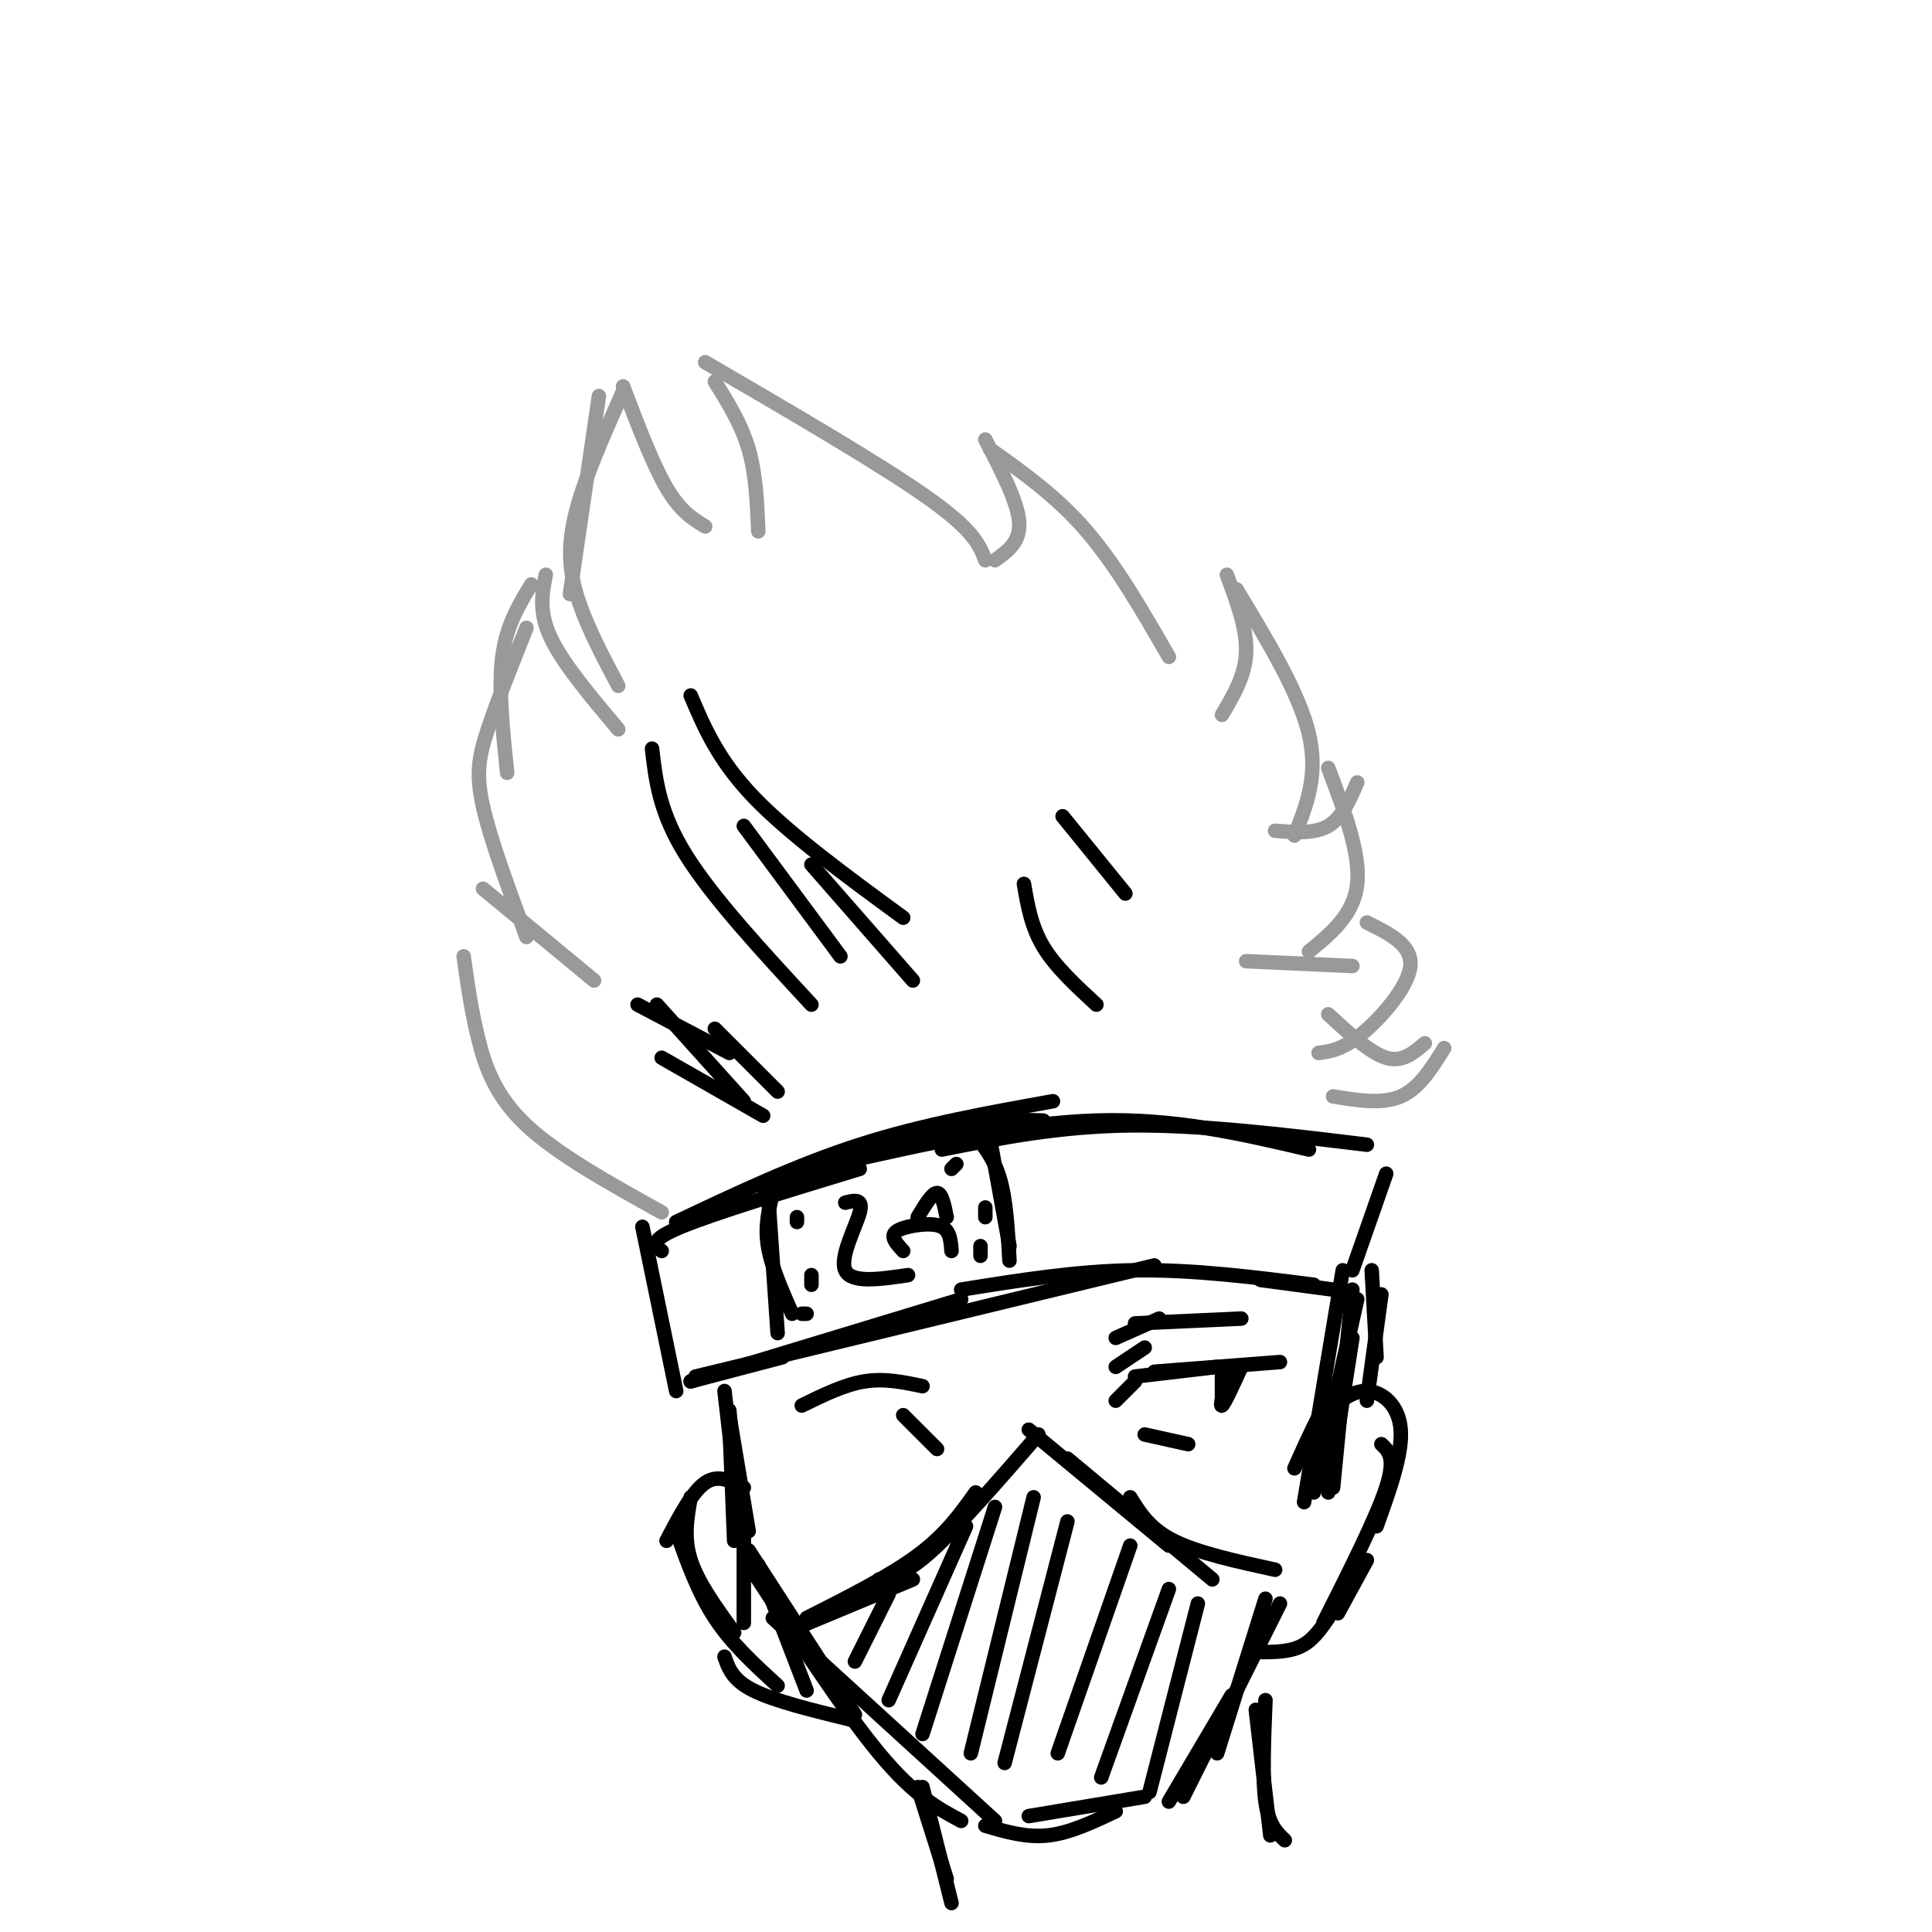 <svg viewBox='0 0 400 400' version='1.1' xmlns='http://www.w3.org/2000/svg' xmlns:xlink='http://www.w3.org/1999/xlink'><g fill='none' stroke='rgb(153,153,153)' stroke-width='3' stroke-linecap='round' stroke-linejoin='round'><path d='M137,251c-10.778,-5.978 -21.556,-11.956 -28,-18c-6.444,-6.044 -8.556,-12.156 -10,-18c-1.444,-5.844 -2.222,-11.422 -3,-17'/><path d='M100,184c0.000,0.000 23.000,19.000 23,19'/><path d='M109,194c-3.733,-10.089 -7.467,-20.178 -9,-27c-1.533,-6.822 -0.867,-10.378 1,-16c1.867,-5.622 4.933,-13.311 8,-21'/><path d='M105,160c-0.917,-8.750 -1.833,-17.500 -1,-24c0.833,-6.500 3.417,-10.750 6,-15'/><path d='M113,119c-0.750,3.833 -1.500,7.667 1,13c2.500,5.333 8.250,12.167 14,19'/><path d='M128,142c-3.044,-5.756 -6.089,-11.511 -8,-17c-1.911,-5.489 -2.689,-10.711 -1,-18c1.689,-7.289 5.844,-16.644 10,-26'/><path d='M118,123c0.000,0.000 6.000,-41.000 6,-41'/><path d='M129,80c3.083,8.083 6.167,16.167 9,21c2.833,4.833 5.417,6.417 8,8'/><path d='M157,110c-0.250,-5.917 -0.500,-11.833 -2,-17c-1.500,-5.167 -4.250,-9.583 -7,-14'/><path d='M146,75c18.167,10.583 36.333,21.167 46,28c9.667,6.833 10.833,9.917 12,13'/><path d='M206,116c2.667,-1.917 5.333,-3.833 5,-8c-0.333,-4.167 -3.667,-10.583 -7,-17'/><path d='M205,93c6.917,4.917 13.833,9.833 20,17c6.167,7.167 11.583,16.583 17,26'/><path d='M253,148c2.417,-4.083 4.833,-8.167 5,-13c0.167,-4.833 -1.917,-10.417 -4,-16'/><path d='M256,122c6.500,10.750 13.000,21.500 15,30c2.000,8.500 -0.500,14.750 -3,21'/><path d='M264,172c4.083,0.333 8.167,0.667 11,-1c2.833,-1.667 4.417,-5.333 6,-9'/><path d='M275,159c3.333,8.833 6.667,17.667 6,24c-0.667,6.333 -5.333,10.167 -10,14'/><path d='M258,199c0.000,0.000 22.000,1.000 22,1'/><path d='M283,191c4.711,2.333 9.422,4.667 9,9c-0.422,4.333 -5.978,10.667 -10,14c-4.022,3.333 -6.511,3.667 -9,4'/><path d='M275,210c4.333,4.000 8.667,8.000 12,9c3.333,1.000 5.667,-1.000 8,-3'/><path d='M299,217c-2.583,4.167 -5.167,8.333 -9,10c-3.833,1.667 -8.917,0.833 -14,0'/></g>
<g fill='none' stroke='rgb(0,0,0)' stroke-width='3' stroke-linecap='round' stroke-linejoin='round'><path d='M133,254c0.000,0.000 7.000,34.000 7,34'/><path d='M137,259c-1.417,-1.083 -2.833,-2.167 4,-5c6.833,-2.833 21.917,-7.417 37,-12'/><path d='M140,253c12.500,-5.917 25.000,-11.833 38,-16c13.000,-4.167 26.500,-6.583 40,-9'/><path d='M158,246c14.167,-4.833 28.333,-9.667 38,-12c9.667,-2.333 14.833,-2.167 20,-2'/><path d='M173,241c18.833,-4.250 37.667,-8.500 54,-9c16.333,-0.500 30.167,2.750 44,6'/><path d='M195,238c12.167,-2.417 24.333,-4.833 39,-5c14.667,-0.167 31.833,1.917 49,4'/><path d='M143,286c0.000,0.000 19.000,-5.000 19,-5'/><path d='M143,286c0.000,0.000 56.000,-17.000 56,-17'/><path d='M144,285c0.000,0.000 95.000,-23.000 95,-23'/><path d='M199,267c11.917,-1.917 23.833,-3.833 36,-4c12.167,-0.167 24.583,1.417 37,3'/><path d='M261,265c0.000,0.000 15.000,2.000 15,2'/><path d='M280,263c0.000,0.000 7.000,-20.000 7,-20'/><path d='M159,247c0.000,0.000 2.000,29.000 2,29'/><path d='M160,247c-0.833,3.417 -1.667,6.833 -1,11c0.667,4.167 2.833,9.083 5,14'/><path d='M201,234c2.333,2.750 4.667,5.500 6,10c1.333,4.500 1.667,10.750 2,17'/><path d='M205,236c0.000,0.000 4.000,22.000 4,22'/><path d='M165,253c0.000,0.000 0.000,-1.000 0,-1'/><path d='M168,264c0.000,0.000 0.000,2.000 0,2'/><path d='M166,272c0.000,0.000 1.000,0.000 1,0'/><path d='M197,242c0.000,0.000 1.000,-1.000 1,-1'/><path d='M204,250c0.000,0.000 0.000,2.000 0,2'/><path d='M203,258c0.000,0.000 0.000,2.000 0,2'/><path d='M175,249c1.889,-0.467 3.778,-0.933 3,2c-0.778,2.933 -4.222,9.267 -3,12c1.222,2.733 7.111,1.867 13,1'/><path d='M197,259c-0.155,-2.071 -0.310,-4.143 -2,-5c-1.690,-0.857 -4.917,-0.500 -7,0c-2.083,0.500 -3.024,1.143 -3,2c0.024,0.857 1.012,1.929 2,3'/><path d='M190,252c1.500,-2.500 3.000,-5.000 4,-5c1.000,0.000 1.500,2.500 2,5'/><path d='M150,288c0.000,0.000 3.000,26.000 3,26'/><path d='M151,294c0.000,0.000 1.000,25.000 1,25'/><path d='M151,292c0.000,0.000 2.000,23.000 2,23'/><path d='M151,293c0.000,0.000 4.000,24.000 4,24'/><path d='M154,314c0.000,0.000 0.000,22.000 0,22'/><path d='M157,324c0.000,0.000 10.000,26.000 10,26'/><path d='M155,321c0.000,0.000 22.000,34.000 22,34'/><path d='M155,324c9.833,15.083 19.667,30.167 27,39c7.333,8.833 12.167,11.417 17,14'/><path d='M160,335c0.000,0.000 46.000,42.000 46,42'/><path d='M204,378c4.250,1.250 8.500,2.500 13,2c4.500,-0.500 9.250,-2.750 14,-5'/><path d='M213,376c0.000,0.000 24.000,-4.000 24,-4'/><path d='M242,373c0.000,0.000 13.000,-22.000 13,-22'/><path d='M245,372c0.000,0.000 20.000,-40.000 20,-40'/><path d='M268,304c2.583,-5.750 5.167,-11.500 7,-14c1.833,-2.500 2.917,-1.750 4,-1'/><path d='M274,293c2.911,-2.556 5.822,-5.111 9,-5c3.178,0.111 6.622,2.889 7,8c0.378,5.111 -2.311,12.556 -5,20'/><path d='M286,299c1.500,1.417 3.000,2.833 1,9c-2.000,6.167 -7.500,17.083 -13,28'/><path d='M283,323c0.000,0.000 -6.000,11.000 -6,11'/><path d='M275,335c-1.667,2.417 -3.333,4.833 -6,6c-2.667,1.167 -6.333,1.083 -10,1'/><path d='M284,263c0.000,0.000 1.000,18.000 1,18'/><path d='M286,268c0.000,0.000 -3.000,22.000 -3,22'/><path d='M165,337c0.000,0.000 24.000,-10.000 24,-10'/><path d='M167,335c8.583,-4.333 17.167,-8.667 23,-13c5.833,-4.333 8.917,-8.667 12,-13'/><path d='M182,327c2.750,-0.500 5.500,-1.000 11,-6c5.500,-5.000 13.750,-14.500 22,-24'/><path d='M213,296c0.000,0.000 29.000,24.000 29,24'/><path d='M221,302c0.000,0.000 30.000,25.000 30,25'/><path d='M234,310c2.000,3.250 4.000,6.500 9,9c5.000,2.500 13.000,4.250 21,6'/><path d='M154,308c-2.667,-1.417 -5.333,-2.833 -8,-1c-2.667,1.833 -5.333,6.917 -8,12'/><path d='M143,310c-0.750,4.167 -1.500,8.333 0,13c1.500,4.667 5.250,9.833 9,15'/><path d='M140,317c2.250,6.333 4.500,12.667 8,18c3.500,5.333 8.250,9.667 13,14'/><path d='M150,343c0.833,2.417 1.667,4.833 6,7c4.333,2.167 12.167,4.083 20,6'/><path d='M280,267c0.000,0.000 -4.000,41.000 -4,41'/><path d='M278,263c0.000,0.000 -8.000,48.000 -8,48'/><path d='M281,269c0.000,0.000 -9.000,40.000 -9,40'/><path d='M280,277c0.000,0.000 -5.000,32.000 -5,32'/><path d='M184,330c0.000,0.000 -7.000,14.000 -7,14'/><path d='M200,316c0.000,0.000 -16.000,36.000 -16,36'/><path d='M206,312c0.000,0.000 -15.000,47.000 -15,47'/><path d='M214,310c0.000,0.000 -13.000,53.000 -13,53'/><path d='M221,315c0.000,0.000 -13.000,50.000 -13,50'/><path d='M234,320c0.000,0.000 -15.000,43.000 -15,43'/><path d='M242,329c0.000,0.000 -14.000,39.000 -14,39'/><path d='M248,332c0.000,0.000 -10.000,39.000 -10,39'/><path d='M262,331c0.000,0.000 -10.000,32.000 -10,32'/><path d='M190,370c0.000,0.000 6.000,19.000 6,19'/><path d='M191,370c0.000,0.000 6.000,24.000 6,24'/><path d='M260,354c0.000,0.000 3.000,26.000 3,26'/><path d='M262,352c-0.333,8.083 -0.667,16.167 0,21c0.667,4.833 2.333,6.417 4,8'/><path d='M158,231c0.000,0.000 -21.000,-12.000 -21,-12'/><path d='M132,208c0.000,0.000 19.000,10.000 19,10'/><path d='M136,208c0.000,0.000 18.000,20.000 18,20'/><path d='M148,213c0.000,0.000 13.000,13.000 13,13'/><path d='M168,208c-10.250,-11.083 -20.500,-22.167 -26,-31c-5.500,-8.833 -6.250,-15.417 -7,-22'/><path d='M143,144c2.833,6.667 5.667,13.333 13,21c7.333,7.667 19.167,16.333 31,25'/><path d='M154,171c0.000,0.000 20.000,27.000 20,27'/><path d='M168,179c0.000,0.000 21.000,24.000 21,24'/><path d='M227,208c-4.250,-3.917 -8.500,-7.833 -11,-12c-2.500,-4.167 -3.250,-8.583 -4,-13'/><path d='M220,169c0.000,0.000 13.000,16.000 13,16'/><path d='M231,277c0.000,0.000 9.000,-4.000 9,-4'/><path d='M235,274c0.000,0.000 22.000,-1.000 22,-1'/><path d='M191,287c-3.917,-0.833 -7.833,-1.667 -12,-1c-4.167,0.667 -8.583,2.833 -13,5'/><path d='M231,290c0.000,0.000 4.000,-4.000 4,-4'/><path d='M235,285c0.000,0.000 17.000,-2.000 17,-2'/><path d='M239,284c0.000,0.000 26.000,-2.000 26,-2'/><path d='M253,285c0.000,0.000 0.000,4.000 0,4'/><path d='M254,285c-0.750,3.167 -1.500,6.333 -1,6c0.500,-0.333 2.250,-4.167 4,-8'/><path d='M237,297c0.000,0.000 9.000,2.000 9,2'/><path d='M231,283c0.000,0.000 6.000,-4.000 6,-4'/><path d='M194,300c0.000,0.000 -7.000,-7.000 -7,-7'/></g>
</svg>